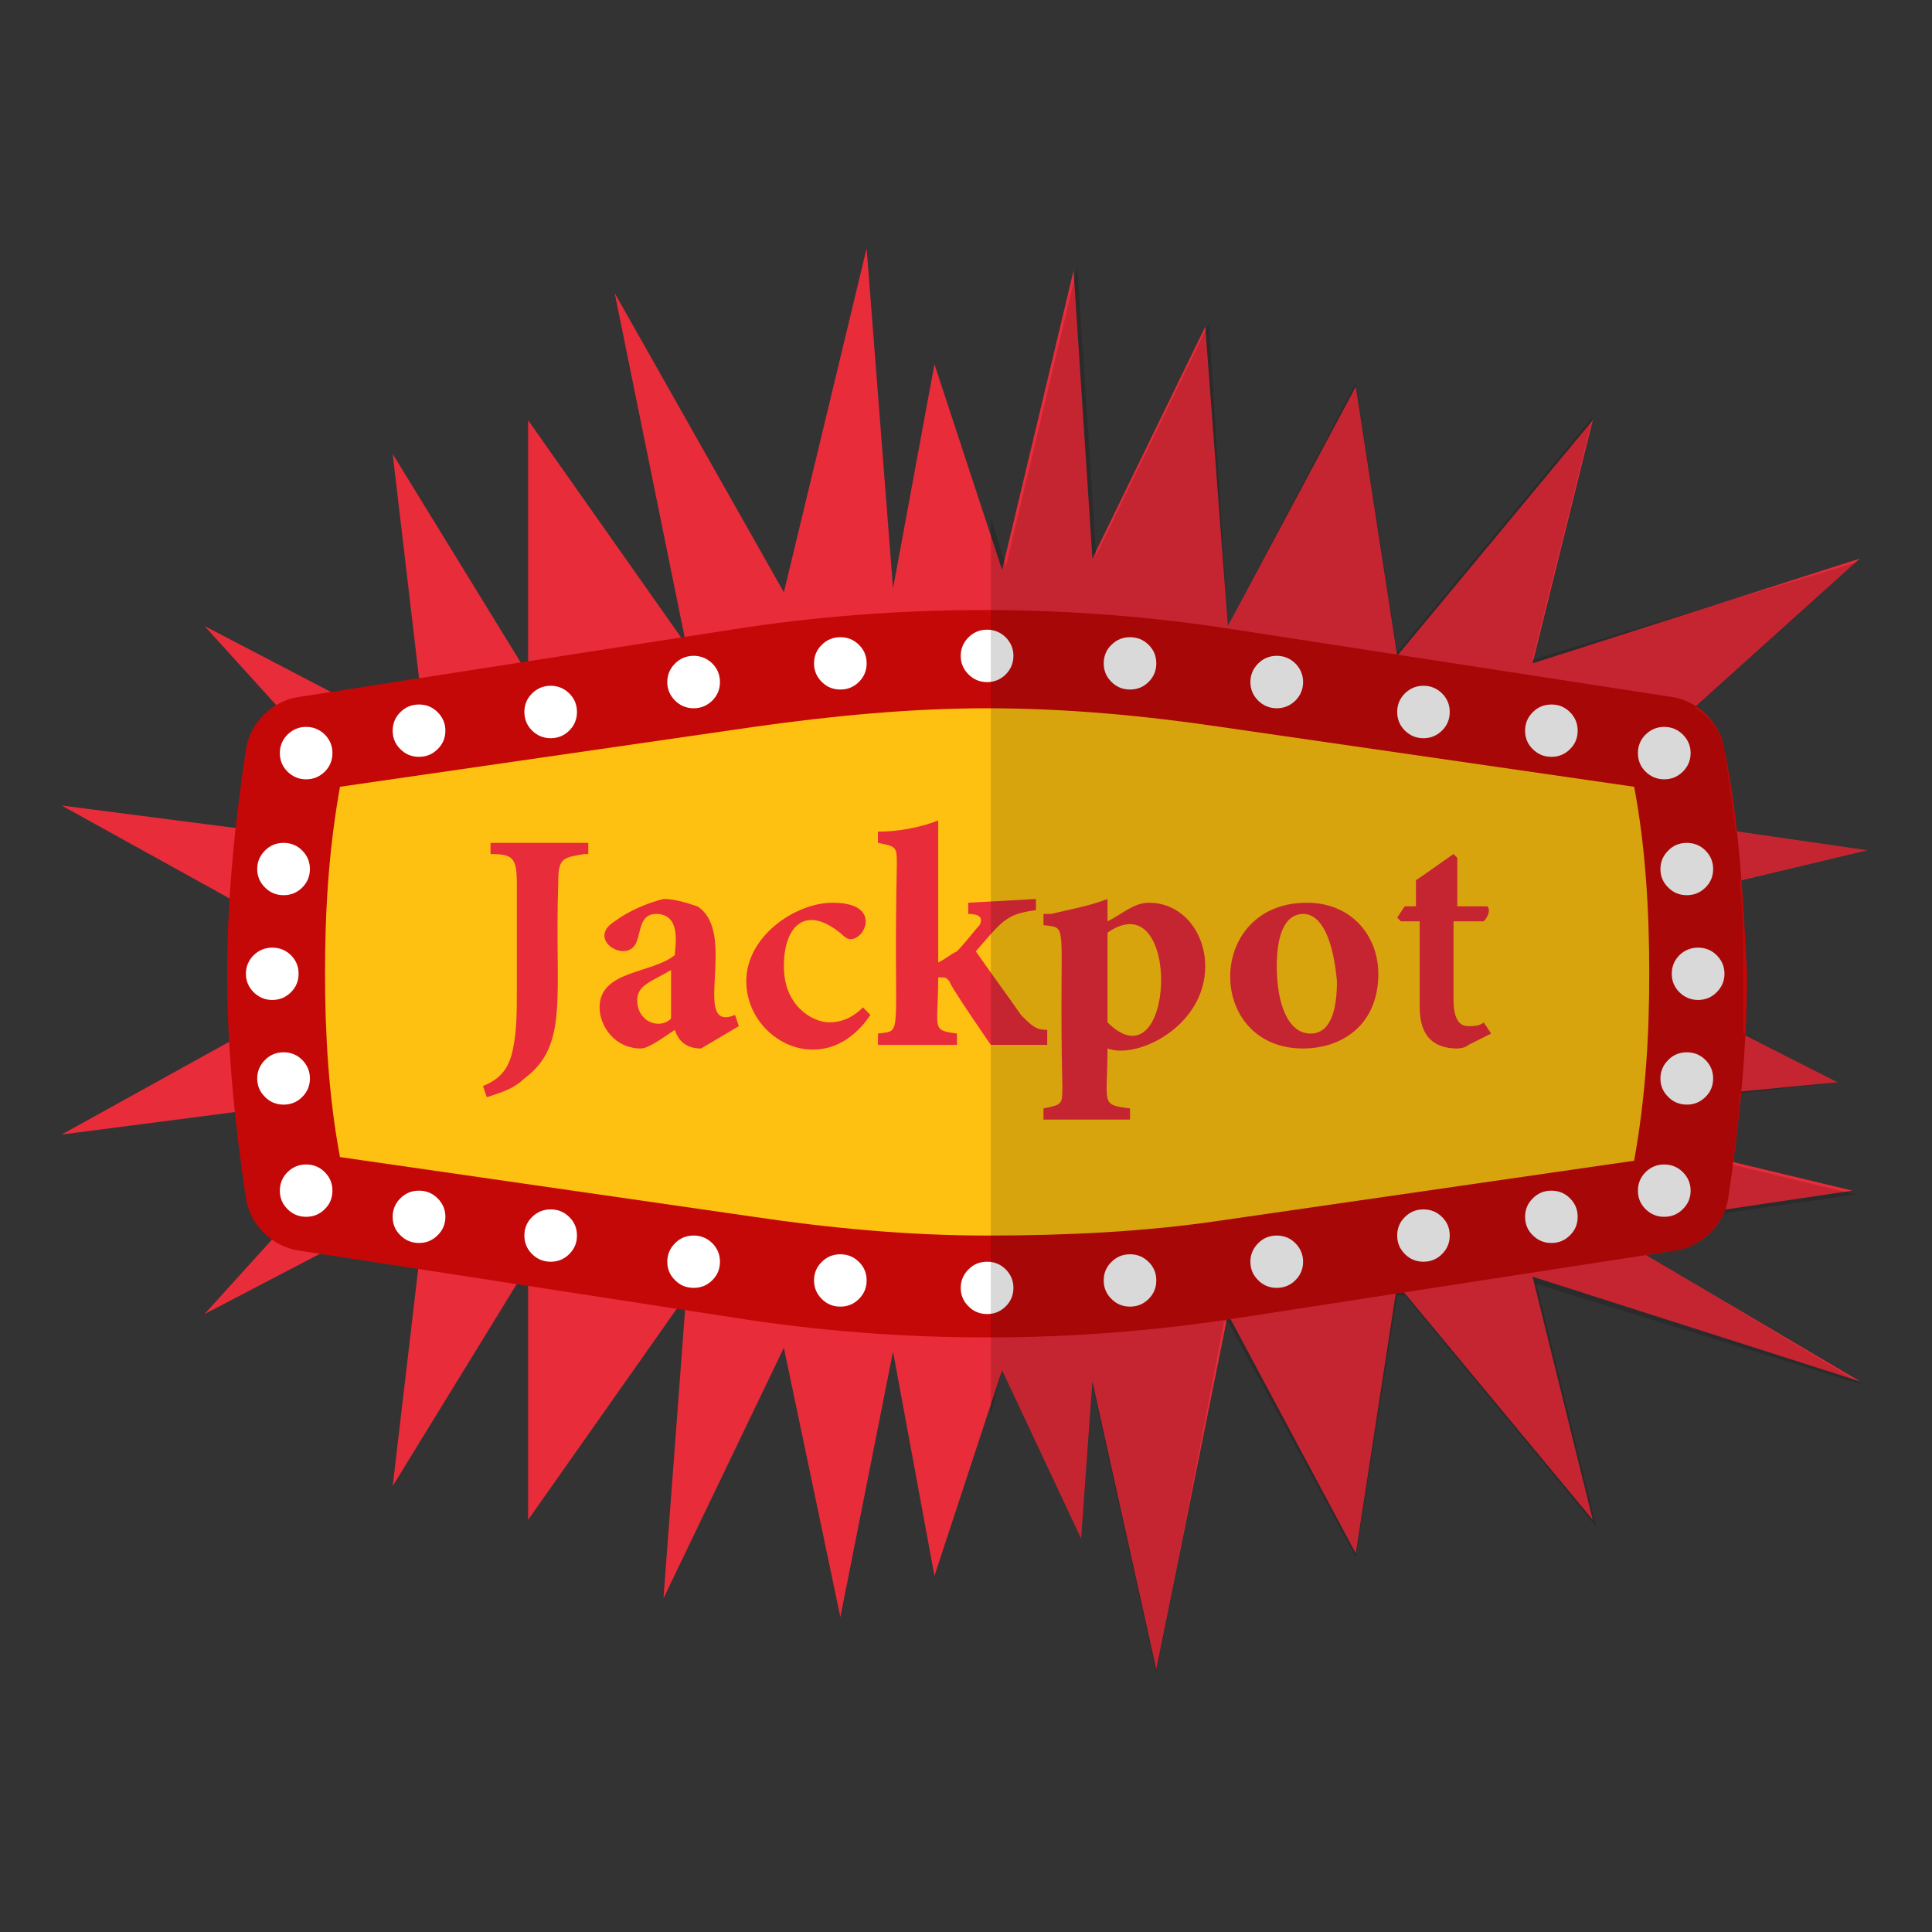 <svg xmlns="http://www.w3.org/2000/svg" xmlns:xlink="http://www.w3.org/1999/xlink" width="80" zoomAndPan="magnify" viewBox="0 0 60 60" height="80" preserveAspectRatio="xMidYMid meet" version="1.0"><rect x="0" y="0" width="60" height="60" fill="#333333" stroke="none"/><defs><clipPath id="id1"><path d="M 1.828 7.711 L 58 7.711 L 58 51.961 L 1.828 51.961 Z M 1.828 7.711 " clip-rule="nonzero"/></clipPath><clipPath id="id2"><path d="M 30 8 L 58 8 L 58 51.961 L 30 51.961 Z M 30 8 " clip-rule="nonzero"/></clipPath></defs><g clip-path="url(#id1)"><path fill="#e82c3a" d="M 57.527 36.977 L 49.699 38.137 L 57.758 42.898 L 47.594 39.648 L 49.465 47.199 L 43.391 39.879 L 42.105 48.242 L 38.133 40.809 L 35.91 51.844 L 33.926 42.898 L 33.574 47.777 L 31.121 42.551 L 29.02 48.941 L 27.734 41.973 L 26.098 50.219 L 24.344 41.855 L 20.605 49.637 L 21.309 40.23 L 16.402 47.199 L 16.402 39.301 L 12.195 46.152 L 13.246 37.211 L 6.352 40.809 L 12.664 33.84 L 1.914 35.234 L 11.145 30.125 L 1.914 25.016 L 12.664 26.406 L 6.352 19.441 L 13.246 23.039 L 12.195 14.098 L 16.402 20.949 L 16.402 13.051 L 21.309 20.02 L 19.09 9.102 L 24.344 18.395 L 26.914 7.711 L 27.734 18.277 L 29.02 11.309 L 31.121 17.699 L 33.34 8.406 L 33.926 17.348 L 37.43 10.148 L 38.133 19.441 L 42.105 12.008 L 43.391 20.367 L 49.465 13.051 L 47.594 20.602 L 57.758 17.348 L 49.113 25.129 L 57.992 26.406 L 47.711 28.848 L 57.059 33.609 L 47.363 34.539 Z M 57.527 36.977 " fill-opacity="1" fill-rule="nonzero"/></g><path fill="#c40807" d="M 53.555 23.273 C 53.438 22.461 52.734 21.762 51.918 21.645 L 38.367 19.555 C 33.227 18.742 27.852 18.742 22.711 19.555 L 9.273 21.645 C 8.457 21.762 7.754 22.461 7.637 23.273 C 7.289 25.594 7.055 27.918 7.055 30.242 C 7.055 32.562 7.289 34.887 7.637 37.211 C 7.754 38.023 8.457 38.719 9.273 38.836 L 22.828 40.926 C 27.969 41.738 33.34 41.738 38.48 40.926 L 52.035 38.836 C 52.852 38.719 53.555 38.023 53.672 37.211 C 54.02 34.887 54.254 32.562 54.254 30.242 C 54.137 27.918 54.02 25.594 53.555 23.273 Z M 53.555 23.273 " fill-opacity="1" fill-rule="nonzero"/><path fill="#fec111" d="M 30.656 38.371 C 28.199 38.371 25.746 38.137 23.41 37.789 L 10.559 35.934 C 10.207 34.074 10.094 32.098 10.094 30.242 C 10.094 28.266 10.207 26.406 10.559 24.434 L 23.41 22.574 C 25.863 22.227 28.316 21.996 30.656 21.996 C 33.109 21.996 35.562 22.227 37.898 22.574 L 50.75 24.434 C 51.102 26.293 51.219 28.266 51.219 30.242 C 51.219 32.215 51.102 34.074 50.75 36.047 L 37.898 37.906 C 35.562 38.254 33.109 38.371 30.656 38.371 Z M 30.656 38.371 " fill-opacity="1" fill-rule="nonzero"/><path fill="#e82c3a" d="M 18.152 26.523 C 17.453 26.641 17.336 26.641 17.336 27.453 C 17.219 30.938 17.688 32.449 16.285 33.492 C 15.934 33.84 15.465 33.957 15.117 34.074 L 15 33.727 C 15.582 33.492 15.816 33.145 15.934 32.562 C 16.051 31.984 16.051 31.402 16.051 30.707 L 16.051 27.453 C 16.051 26.641 15.934 26.523 15.234 26.523 L 15.234 26.176 L 18.27 26.176 L 18.27 26.523 Z M 18.152 26.523 " fill-opacity="1" fill-rule="nonzero"/><path fill="#e82c3a" d="M 21.773 32.562 C 21.309 32.562 21.074 32.332 20.957 31.984 C 20.605 32.215 20.141 32.562 19.906 32.562 C 19.09 32.562 18.621 31.867 18.621 31.285 C 18.621 30.125 20.258 30.242 20.957 29.66 C 20.957 29.43 21.191 28.383 20.375 28.383 C 19.906 28.383 19.906 28.848 19.789 29.195 C 19.555 30.008 18.152 29.195 19.09 28.613 C 19.555 28.266 20.141 28.035 20.605 27.918 C 20.957 27.918 21.309 28.035 21.66 28.148 C 22.945 28.965 21.426 32.098 22.828 31.52 L 22.945 31.867 Z M 20.84 30.125 C 20.258 30.473 19.789 30.59 19.789 31.055 C 19.789 31.75 20.488 31.984 20.84 31.633 C 20.84 31.172 20.84 30.59 20.84 30.125 Z M 20.84 30.125 " fill-opacity="1" fill-rule="nonzero"/><path fill="#e82c3a" d="M 27.031 31.52 C 25.629 33.609 23.176 32.332 23.176 30.473 C 23.176 29.078 24.695 28.035 25.863 28.035 C 27.617 28.035 26.684 29.543 26.215 29.078 C 25.047 28.035 24.344 28.73 24.344 30.008 C 24.344 31.285 25.281 31.75 25.746 31.75 C 26.098 31.75 26.449 31.633 26.801 31.285 Z M 27.031 31.52 " fill-opacity="1" fill-rule="nonzero"/><path fill="#e82c3a" d="M 32.523 32.449 C 31.707 32.449 31.004 32.449 30.77 32.449 C 30.77 32.449 29.484 30.59 29.484 30.473 C 29.371 30.355 29.371 30.355 29.254 30.355 C 29.254 30.355 29.137 30.355 29.137 30.355 C 29.137 31.984 28.902 31.984 29.719 32.098 L 29.719 32.449 L 27.266 32.449 L 27.266 32.098 C 28.086 31.984 27.734 32.332 27.852 26.871 C 27.852 26.293 27.852 26.293 27.266 26.176 L 27.266 25.828 C 27.852 25.828 28.551 25.711 29.137 25.48 C 29.137 26.523 29.137 28.848 29.137 29.891 C 29.371 29.777 29.484 29.66 29.719 29.543 C 29.953 29.312 30.305 28.848 30.422 28.73 C 30.539 28.5 30.422 28.383 30.07 28.383 L 30.07 28.035 L 32.172 27.918 L 32.172 28.266 C 31.238 28.383 31.121 28.613 30.305 29.543 C 30.539 29.891 31.473 31.172 31.707 31.52 C 32.055 31.867 32.172 31.984 32.523 31.984 Z M 32.523 32.449 " fill-opacity="1" fill-rule="nonzero"/><path fill="#e82c3a" d="M 32.641 28.383 C 33.109 28.266 33.809 28.148 34.395 27.918 C 34.395 28.148 34.395 28.383 34.395 28.613 C 34.859 28.383 35.211 28.035 35.68 28.035 C 36.73 28.035 37.43 28.965 37.43 30.008 C 37.43 31.867 35.328 32.91 34.395 32.562 C 34.395 34.305 34.16 34.305 35.094 34.422 L 35.094 34.77 L 32.406 34.77 L 32.406 34.422 C 32.992 34.305 32.992 34.305 32.992 33.727 C 32.875 28.5 33.227 28.848 32.406 28.73 L 32.406 28.383 Z M 34.395 31.75 C 36.496 33.84 36.73 27.336 34.395 28.965 Z M 34.395 31.75 " fill-opacity="1" fill-rule="nonzero"/><path fill="#e82c3a" d="M 40.586 28.035 C 41.988 28.035 42.805 29.078 42.805 30.242 C 42.805 31.867 41.637 32.562 40.469 32.562 C 37.43 32.562 37.43 28.035 40.586 28.035 Z M 40.469 28.383 C 40 28.383 39.652 28.848 39.652 30.008 C 39.652 31.172 40 32.098 40.703 32.098 C 41.051 32.098 41.52 31.867 41.52 30.473 C 41.402 29.195 41.051 28.383 40.469 28.383 Z M 40.469 28.383 " fill-opacity="1" fill-rule="nonzero"/><path fill="#e82c3a" d="M 45.609 32.449 C 45.492 32.562 45.258 32.562 45.258 32.562 C 44.559 32.562 44.09 32.215 44.09 31.285 L 44.09 28.613 L 43.508 28.613 L 43.391 28.5 L 43.621 28.148 L 43.973 28.148 L 43.973 27.336 C 44.324 27.105 44.793 26.758 45.141 26.523 L 45.258 26.641 C 45.258 26.871 45.258 27.453 45.258 28.148 L 46.191 28.148 C 46.309 28.266 46.191 28.5 46.078 28.613 L 45.141 28.613 L 45.141 31.055 C 45.141 31.867 45.492 31.867 45.609 31.867 C 45.727 31.867 45.961 31.867 46.078 31.75 L 46.309 32.098 Z M 45.609 32.449 " fill-opacity="1" fill-rule="nonzero"/><path fill="#ffffff" d="M 52.504 23.387 C 52.504 23.613 52.422 23.805 52.262 23.965 C 52.102 24.121 51.91 24.203 51.684 24.203 C 51.457 24.203 51.266 24.121 51.105 23.965 C 50.945 23.805 50.867 23.613 50.867 23.387 C 50.867 23.164 50.945 22.973 51.105 22.812 C 51.266 22.656 51.457 22.574 51.684 22.574 C 51.91 22.574 52.102 22.656 52.262 22.812 C 52.422 22.973 52.504 23.164 52.504 23.387 Z M 52.504 23.387 " fill-opacity="1" fill-rule="nonzero"/><path fill="#ffffff" d="M 53.203 26.988 C 53.203 27.215 53.125 27.406 52.965 27.562 C 52.805 27.723 52.609 27.801 52.387 27.801 C 52.16 27.801 51.965 27.723 51.809 27.562 C 51.648 27.406 51.566 27.215 51.566 26.988 C 51.566 26.766 51.648 26.574 51.809 26.414 C 51.965 26.254 52.16 26.176 52.387 26.176 C 52.609 26.176 52.805 26.254 52.965 26.414 C 53.125 26.574 53.203 26.766 53.203 26.988 Z M 53.203 26.988 " fill-opacity="1" fill-rule="nonzero"/><path fill="#ffffff" d="M 53.555 30.242 C 53.555 30.465 53.473 30.656 53.312 30.816 C 53.156 30.973 52.961 31.055 52.734 31.055 C 52.512 31.055 52.316 30.973 52.156 30.816 C 51.996 30.656 51.918 30.465 51.918 30.242 C 51.918 30.016 51.996 29.824 52.156 29.664 C 52.316 29.508 52.512 29.43 52.734 29.43 C 52.961 29.43 53.156 29.508 53.312 29.664 C 53.473 29.824 53.555 30.016 53.555 30.242 Z M 53.555 30.242 " fill-opacity="1" fill-rule="nonzero"/><path fill="#ffffff" d="M 52.504 36.977 C 52.504 37.203 52.422 37.395 52.262 37.551 C 52.102 37.711 51.91 37.789 51.684 37.789 C 51.457 37.789 51.266 37.711 51.105 37.551 C 50.945 37.395 50.867 37.203 50.867 36.977 C 50.867 36.754 50.945 36.562 51.105 36.402 C 51.266 36.242 51.457 36.164 51.684 36.164 C 51.91 36.164 52.102 36.242 52.262 36.402 C 52.422 36.562 52.504 36.754 52.504 36.977 Z M 52.504 36.977 " fill-opacity="1" fill-rule="nonzero"/><path fill="#ffffff" d="M 53.203 33.492 C 53.203 33.719 53.125 33.91 52.965 34.066 C 52.805 34.227 52.609 34.305 52.387 34.305 C 52.16 34.305 51.965 34.227 51.809 34.066 C 51.648 33.91 51.566 33.719 51.566 33.492 C 51.566 33.27 51.648 33.078 51.809 32.918 C 51.965 32.758 52.16 32.68 52.387 32.68 C 52.609 32.68 52.805 32.758 52.965 32.918 C 53.125 33.078 53.203 33.27 53.203 33.492 Z M 53.203 33.492 " fill-opacity="1" fill-rule="nonzero"/><path fill="#ffffff" d="M 48.996 22.691 C 48.996 22.918 48.918 23.109 48.758 23.266 C 48.598 23.426 48.406 23.504 48.18 23.504 C 47.953 23.504 47.762 23.426 47.602 23.266 C 47.441 23.109 47.363 22.918 47.363 22.691 C 47.363 22.469 47.441 22.277 47.602 22.117 C 47.762 21.957 47.953 21.879 48.18 21.879 C 48.406 21.879 48.598 21.957 48.758 22.117 C 48.918 22.277 48.996 22.469 48.996 22.691 Z M 48.996 22.691 " fill-opacity="1" fill-rule="nonzero"/><path fill="#ffffff" d="M 45.023 22.109 C 45.023 22.336 44.945 22.527 44.785 22.688 C 44.625 22.844 44.434 22.926 44.207 22.926 C 43.98 22.926 43.789 22.844 43.629 22.688 C 43.469 22.527 43.391 22.336 43.391 22.109 C 43.391 21.887 43.469 21.695 43.629 21.535 C 43.789 21.379 43.98 21.297 44.207 21.297 C 44.434 21.297 44.625 21.379 44.785 21.535 C 44.945 21.695 45.023 21.887 45.023 22.109 Z M 45.023 22.109 " fill-opacity="1" fill-rule="nonzero"/><path fill="#ffffff" d="M 40.469 21.184 C 40.469 21.406 40.387 21.598 40.23 21.758 C 40.07 21.914 39.875 21.996 39.652 21.996 C 39.426 21.996 39.23 21.914 39.074 21.758 C 38.914 21.598 38.832 21.406 38.832 21.184 C 38.832 20.957 38.914 20.766 39.074 20.605 C 39.23 20.449 39.426 20.367 39.652 20.367 C 39.875 20.367 40.07 20.449 40.23 20.605 C 40.387 20.766 40.469 20.957 40.469 21.184 Z M 40.469 21.184 " fill-opacity="1" fill-rule="nonzero"/><path fill="#ffffff" d="M 35.91 20.602 C 35.91 20.824 35.832 21.016 35.672 21.176 C 35.512 21.336 35.32 21.414 35.094 21.414 C 34.867 21.414 34.676 21.336 34.516 21.176 C 34.355 21.016 34.277 20.824 34.277 20.602 C 34.277 20.375 34.355 20.184 34.516 20.027 C 34.676 19.867 34.867 19.789 35.094 19.789 C 35.32 19.789 35.512 19.867 35.672 20.027 C 35.832 20.184 35.91 20.375 35.91 20.602 Z M 35.91 20.602 " fill-opacity="1" fill-rule="nonzero"/><path fill="#ffffff" d="M 31.473 20.367 C 31.473 20.594 31.391 20.785 31.234 20.945 C 31.074 21.102 30.879 21.184 30.656 21.184 C 30.43 21.184 30.234 21.102 30.078 20.945 C 29.918 20.785 29.836 20.594 29.836 20.367 C 29.836 20.145 29.918 19.953 30.078 19.793 C 30.234 19.637 30.43 19.555 30.656 19.555 C 30.879 19.555 31.074 19.637 31.234 19.793 C 31.391 19.953 31.473 20.145 31.473 20.367 Z M 31.473 20.367 " fill-opacity="1" fill-rule="nonzero"/><path fill="#ffffff" d="M 10.324 23.387 C 10.324 23.613 10.246 23.805 10.086 23.965 C 9.926 24.121 9.734 24.203 9.508 24.203 C 9.281 24.203 9.09 24.121 8.93 23.965 C 8.77 23.805 8.691 23.613 8.691 23.387 C 8.691 23.164 8.77 22.973 8.93 22.812 C 9.09 22.656 9.281 22.574 9.508 22.574 C 9.734 22.574 9.926 22.656 10.086 22.812 C 10.246 22.973 10.324 23.164 10.324 23.387 Z M 10.324 23.387 " fill-opacity="1" fill-rule="nonzero"/><path fill="#ffffff" d="M 9.625 26.988 C 9.625 27.215 9.543 27.406 9.387 27.562 C 9.227 27.723 9.031 27.801 8.809 27.801 C 8.582 27.801 8.387 27.723 8.23 27.562 C 8.07 27.406 7.988 27.215 7.988 26.988 C 7.988 26.766 8.07 26.574 8.23 26.414 C 8.387 26.254 8.582 26.176 8.809 26.176 C 9.031 26.176 9.227 26.254 9.387 26.414 C 9.543 26.574 9.625 26.766 9.625 26.988 Z M 9.625 26.988 " fill-opacity="1" fill-rule="nonzero"/><path fill="#ffffff" d="M 9.273 30.242 C 9.273 30.465 9.195 30.656 9.035 30.816 C 8.875 30.973 8.684 31.055 8.457 31.055 C 8.23 31.055 8.039 30.973 7.879 30.816 C 7.719 30.656 7.637 30.465 7.637 30.242 C 7.637 30.016 7.719 29.824 7.879 29.664 C 8.039 29.508 8.23 29.43 8.457 29.43 C 8.684 29.43 8.875 29.508 9.035 29.664 C 9.195 29.824 9.273 30.016 9.273 30.242 Z M 9.273 30.242 " fill-opacity="1" fill-rule="nonzero"/><path fill="#ffffff" d="M 10.324 36.977 C 10.324 37.203 10.246 37.395 10.086 37.551 C 9.926 37.711 9.734 37.789 9.508 37.789 C 9.281 37.789 9.09 37.711 8.93 37.551 C 8.77 37.395 8.691 37.203 8.691 36.977 C 8.691 36.754 8.77 36.562 8.93 36.402 C 9.09 36.242 9.281 36.164 9.508 36.164 C 9.734 36.164 9.926 36.242 10.086 36.402 C 10.246 36.562 10.324 36.754 10.324 36.977 Z M 10.324 36.977 " fill-opacity="1" fill-rule="nonzero"/><path fill="#ffffff" d="M 9.625 33.492 C 9.625 33.719 9.543 33.91 9.387 34.066 C 9.227 34.227 9.031 34.305 8.809 34.305 C 8.582 34.305 8.387 34.227 8.23 34.066 C 8.07 33.91 7.988 33.719 7.988 33.492 C 7.988 33.27 8.07 33.078 8.23 32.918 C 8.387 32.758 8.582 32.68 8.809 32.68 C 9.031 32.68 9.227 32.758 9.387 32.918 C 9.543 33.078 9.625 33.27 9.625 33.492 Z M 9.625 33.492 " fill-opacity="1" fill-rule="nonzero"/><path fill="#ffffff" d="M 13.832 22.691 C 13.832 22.918 13.75 23.109 13.59 23.266 C 13.43 23.426 13.238 23.504 13.012 23.504 C 12.785 23.504 12.594 23.426 12.434 23.266 C 12.273 23.109 12.195 22.918 12.195 22.691 C 12.195 22.469 12.273 22.277 12.434 22.117 C 12.594 21.957 12.785 21.879 13.012 21.879 C 13.238 21.879 13.43 21.957 13.59 22.117 C 13.75 22.277 13.832 22.469 13.832 22.691 Z M 13.832 22.691 " fill-opacity="1" fill-rule="nonzero"/><path fill="#ffffff" d="M 17.918 22.109 C 17.918 22.336 17.84 22.527 17.68 22.688 C 17.52 22.844 17.328 22.926 17.102 22.926 C 16.875 22.926 16.684 22.844 16.523 22.688 C 16.363 22.527 16.285 22.336 16.285 22.109 C 16.285 21.887 16.363 21.695 16.523 21.535 C 16.684 21.379 16.875 21.297 17.102 21.297 C 17.328 21.297 17.52 21.379 17.68 21.535 C 17.84 21.695 17.918 21.887 17.918 22.109 Z M 17.918 22.109 " fill-opacity="1" fill-rule="nonzero"/><path fill="#ffffff" d="M 22.359 21.184 C 22.359 21.406 22.281 21.598 22.121 21.758 C 21.961 21.914 21.766 21.996 21.543 21.996 C 21.316 21.996 21.121 21.914 20.965 21.758 C 20.805 21.598 20.723 21.406 20.723 21.184 C 20.723 20.957 20.805 20.766 20.965 20.605 C 21.121 20.449 21.316 20.367 21.543 20.367 C 21.766 20.367 21.961 20.449 22.121 20.605 C 22.281 20.766 22.359 20.957 22.359 21.184 Z M 22.359 21.184 " fill-opacity="1" fill-rule="nonzero"/><path fill="#ffffff" d="M 26.914 20.602 C 26.914 20.824 26.836 21.016 26.676 21.176 C 26.516 21.336 26.324 21.414 26.098 21.414 C 25.871 21.414 25.68 21.336 25.52 21.176 C 25.359 21.016 25.281 20.824 25.281 20.602 C 25.281 20.375 25.359 20.184 25.52 20.027 C 25.68 19.867 25.871 19.789 26.098 19.789 C 26.324 19.789 26.516 19.867 26.676 20.027 C 26.836 20.184 26.914 20.375 26.914 20.602 Z M 26.914 20.602 " fill-opacity="1" fill-rule="nonzero"/><path fill="#ffffff" d="M 13.832 37.789 C 13.832 38.016 13.75 38.207 13.59 38.363 C 13.43 38.523 13.238 38.602 13.012 38.602 C 12.785 38.602 12.594 38.523 12.434 38.363 C 12.273 38.207 12.195 38.016 12.195 37.789 C 12.195 37.566 12.273 37.375 12.434 37.215 C 12.594 37.055 12.785 36.977 13.012 36.977 C 13.238 36.977 13.43 37.055 13.59 37.215 C 13.75 37.375 13.832 37.566 13.832 37.789 Z M 13.832 37.789 " fill-opacity="1" fill-rule="nonzero"/><path fill="#ffffff" d="M 17.918 38.371 C 17.918 38.594 17.84 38.785 17.68 38.945 C 17.52 39.105 17.328 39.184 17.102 39.184 C 16.875 39.184 16.684 39.105 16.523 38.945 C 16.363 38.785 16.285 38.594 16.285 38.371 C 16.285 38.145 16.363 37.953 16.523 37.797 C 16.684 37.637 16.875 37.559 17.102 37.559 C 17.328 37.559 17.52 37.637 17.68 37.797 C 17.84 37.953 17.918 38.145 17.918 38.371 Z M 17.918 38.371 " fill-opacity="1" fill-rule="nonzero"/><path fill="#ffffff" d="M 22.359 39.184 C 22.359 39.41 22.281 39.602 22.121 39.758 C 21.961 39.918 21.766 39.996 21.543 39.996 C 21.316 39.996 21.121 39.918 20.965 39.758 C 20.805 39.602 20.723 39.41 20.723 39.184 C 20.723 38.961 20.805 38.77 20.965 38.609 C 21.121 38.449 21.316 38.371 21.543 38.371 C 21.766 38.371 21.961 38.449 22.121 38.609 C 22.281 38.77 22.359 38.961 22.359 39.184 Z M 22.359 39.184 " fill-opacity="1" fill-rule="nonzero"/><path fill="#ffffff" d="M 26.914 39.766 C 26.914 39.988 26.836 40.18 26.676 40.34 C 26.516 40.5 26.324 40.578 26.098 40.578 C 25.871 40.578 25.68 40.5 25.52 40.34 C 25.359 40.18 25.281 39.988 25.281 39.766 C 25.281 39.539 25.359 39.348 25.52 39.191 C 25.68 39.031 25.871 38.953 26.098 38.953 C 26.324 38.953 26.516 39.031 26.676 39.191 C 26.836 39.348 26.914 39.539 26.914 39.766 Z M 26.914 39.766 " fill-opacity="1" fill-rule="nonzero"/><path fill="#ffffff" d="M 31.473 39.996 C 31.473 40.223 31.391 40.414 31.234 40.57 C 31.074 40.73 30.879 40.809 30.656 40.809 C 30.43 40.809 30.234 40.73 30.078 40.57 C 29.918 40.414 29.836 40.223 29.836 39.996 C 29.836 39.773 29.918 39.582 30.078 39.422 C 30.234 39.262 30.43 39.184 30.656 39.184 C 30.879 39.184 31.074 39.262 31.234 39.422 C 31.391 39.582 31.473 39.773 31.473 39.996 Z M 31.473 39.996 " fill-opacity="1" fill-rule="nonzero"/><path fill="#ffffff" d="M 48.996 37.789 C 48.996 38.016 48.918 38.207 48.758 38.363 C 48.598 38.523 48.406 38.602 48.18 38.602 C 47.953 38.602 47.762 38.523 47.602 38.363 C 47.441 38.207 47.363 38.016 47.363 37.789 C 47.363 37.566 47.441 37.375 47.602 37.215 C 47.762 37.055 47.953 36.977 48.18 36.977 C 48.406 36.977 48.598 37.055 48.758 37.215 C 48.918 37.375 48.996 37.566 48.996 37.789 Z M 48.996 37.789 " fill-opacity="1" fill-rule="nonzero"/><path fill="#ffffff" d="M 45.023 38.371 C 45.023 38.594 44.945 38.785 44.785 38.945 C 44.625 39.105 44.434 39.184 44.207 39.184 C 43.98 39.184 43.789 39.105 43.629 38.945 C 43.469 38.785 43.391 38.594 43.391 38.371 C 43.391 38.145 43.469 37.953 43.629 37.797 C 43.789 37.637 43.98 37.559 44.207 37.559 C 44.434 37.559 44.625 37.637 44.785 37.797 C 44.945 37.953 45.023 38.145 45.023 38.371 Z M 45.023 38.371 " fill-opacity="1" fill-rule="nonzero"/><path fill="#ffffff" d="M 40.469 39.184 C 40.469 39.41 40.387 39.602 40.23 39.758 C 40.07 39.918 39.875 39.996 39.652 39.996 C 39.426 39.996 39.23 39.918 39.074 39.758 C 38.914 39.602 38.832 39.41 38.832 39.184 C 38.832 38.961 38.914 38.77 39.074 38.609 C 39.23 38.449 39.426 38.371 39.652 38.371 C 39.875 38.371 40.07 38.449 40.23 38.609 C 40.387 38.77 40.469 38.961 40.469 39.184 Z M 40.469 39.184 " fill-opacity="1" fill-rule="nonzero"/><path fill="#ffffff" d="M 35.91 39.766 C 35.91 39.988 35.832 40.18 35.672 40.34 C 35.512 40.5 35.32 40.578 35.094 40.578 C 34.867 40.578 34.676 40.5 34.516 40.34 C 34.355 40.18 34.277 39.988 34.277 39.766 C 34.277 39.539 34.355 39.348 34.516 39.191 C 34.676 39.031 34.867 38.953 35.094 38.953 C 35.32 38.953 35.512 39.031 35.672 39.191 C 35.832 39.348 35.91 39.539 35.91 39.766 Z M 35.91 39.766 " fill-opacity="1" fill-rule="nonzero"/><g clip-path="url(#id2)"><path fill="#000000" d="M 51.102 38.953 L 52.035 38.836 C 52.734 38.719 53.203 38.254 53.555 37.676 L 57.645 37.094 L 53.789 36.164 C 53.902 35.469 54.02 34.652 54.02 33.957 L 57.059 33.609 L 54.137 32.098 C 54.137 31.52 54.137 30.82 54.137 30.242 C 54.137 29.312 54.137 28.266 54.02 27.336 L 57.992 26.406 L 53.902 25.828 C 53.789 25.016 53.672 24.086 53.555 23.273 C 53.438 22.691 53.086 22.227 52.617 21.996 L 57.645 17.465 L 47.594 20.484 L 49.465 12.938 L 43.391 20.254 L 42.105 11.891 L 38.133 19.441 L 37.547 10.031 L 34.043 17.234 L 33.457 8.289 L 31.238 17.582 L 30.77 16.07 L 30.77 43.945 L 31.121 42.551 L 33.574 47.777 L 33.926 43.016 L 35.91 51.961 L 38.016 41.043 C 38.016 41.043 38.016 41.043 38.133 41.043 L 42.105 48.359 L 43.391 40.23 L 43.621 40.23 L 49.582 47.43 L 47.711 39.879 L 57.875 43.016 Z M 51.102 38.953 " fill-opacity="0.149" fill-rule="nonzero"/></g></svg>